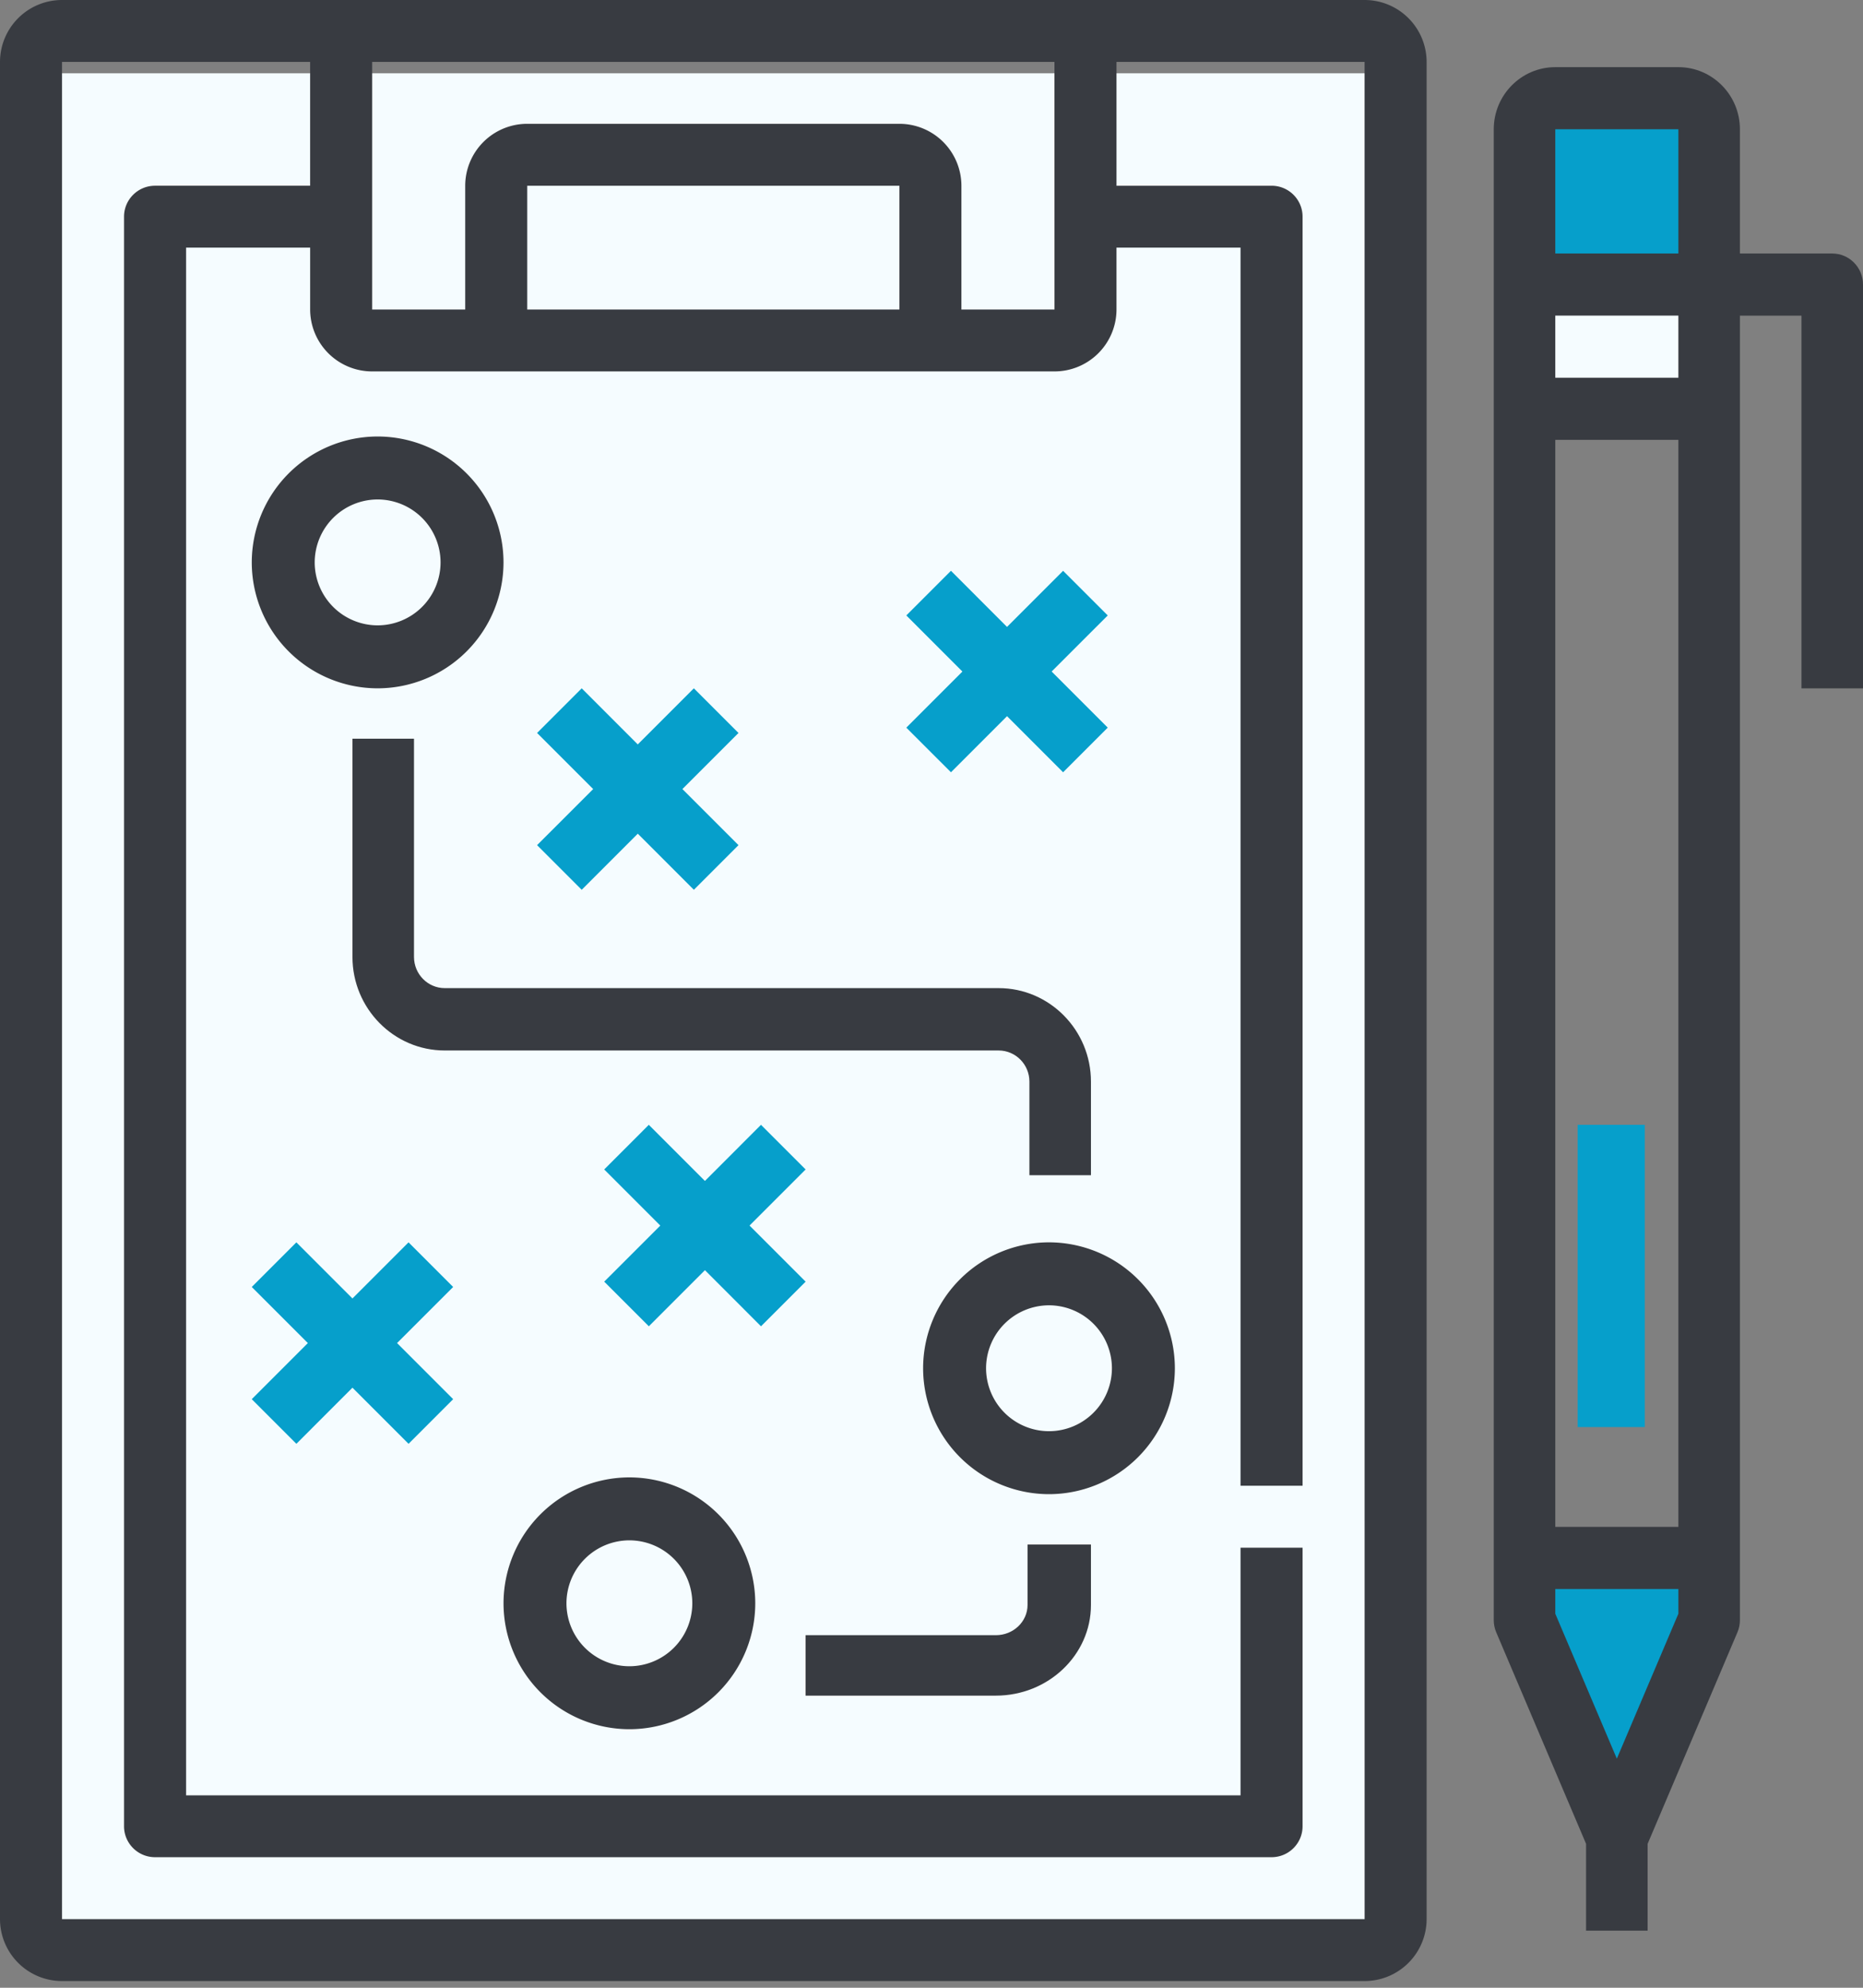 <svg width="90" height="96" xmlns="http://www.w3.org/2000/svg">
    <rect width="100%" height="100%" fill="#808080" stroke="none"/>
    <g fill="none" fill-rule="evenodd">
        <path fill="#F5FCFF" d="M.297 3.54h68.325v89.838H.297z"/>
        <path d="M50.676 72.162a6.087 6.087 0 01-6.081-6.08A6.087 6.087 0 0150.675 60a6.087 6.087 0 016.082 6.081 6.087 6.087 0 01-6.081 6.081zm0-9.121a3.044 3.044 0 00-3.04 3.04 3.044 3.044 0 003.04 3.04 3.044 3.044 0 003.04-3.04 3.044 3.044 0 00-3.04-3.04zM30.405 83.514a6.087 6.087 0 01-6.08-6.082 6.087 6.087 0 016.08-6.08 6.087 6.087 0 016.081 6.08 6.087 6.087 0 01-6.08 6.082zm0-9.122a3.044 3.044 0 00-3.04 3.04 3.044 3.044 0 003.04 3.041 3.044 3.044 0 003.04-3.04 3.044 3.044 0 00-3.04-3.041zM18.243 33.243a6.087 6.087 0 01-6.08-6.08 6.087 6.087 0 016.08-6.082 6.087 6.087 0 016.081 6.081 6.087 6.087 0 01-6.08 6.081zm0-9.121a3.044 3.044 0 00-3.04 3.04 3.044 3.044 0 003.04 3.04 3.044 3.044 0 003.04-3.04 3.044 3.044 0 00-3.04-3.04z" fill="#383B41" fill-rule="nonzero"/>
        <path fill="#069FCB" d="M21.892 62.156L19.736 60l-2.709 2.71-2.71-2.71-2.155 2.156 2.71 2.709-2.71 2.709 2.156 2.156 2.709-2.71 2.71 2.71 2.155-2.156-2.71-2.71zM38.919 56.48l-2.156-2.156-2.709 2.71-2.71-2.71-2.155 2.156 2.71 2.71-2.71 2.708 2.156 2.156 2.71-2.71 2.708 2.71 2.156-2.156-2.71-2.709zM35.676 35.399l-2.156-2.156-2.71 2.71-2.708-2.71-2.156 2.156 2.71 2.71-2.71 2.708 2.156 2.156 2.709-2.71 2.709 2.71 2.156-2.156-2.71-2.709zM53.514 29.723l-2.156-2.155-2.71 2.709-2.708-2.71-2.156 2.156 2.709 2.71-2.71 2.709 2.157 2.155 2.709-2.709 2.709 2.71 2.156-2.156-2.71-2.71z"/>
        <path d="M52.703 56.757H49.73v-4.518c0-.83-.666-1.505-1.487-1.505H21.486c-2.458 0-4.459-2.027-4.459-4.518v-10.54H20v10.54c0 .83.666 1.506 1.486 1.506h26.757c2.459 0 4.46 2.027 4.46 4.517v4.518z" fill="#383B41"/>
        <path d="M65.922 0H2.996A2.996 2.996 0 000 2.99v89.696a2.996 2.996 0 002.996 2.99h62.926a2.996 2.996 0 002.997-2.99V2.99A2.996 2.996 0 0065.922 0zM50.94 2.99l.002 11.96h-4.497V8.97a2.996 2.996 0 00-2.996-2.99H25.47a2.996 2.996 0 00-2.996 2.99v5.98h-4.495V2.99H50.94zM43.45 14.95H25.47V8.97h17.979v5.98zM2.996 92.685V2.99h11.986v5.98h-7.49c-.83 0-1.5.67-1.5 1.495V88.2c0 .825.67 1.495 1.5 1.495h53.936c.828 0 1.498-.67 1.498-1.495V74.747h-2.997v11.96H8.99V11.958h5.993v2.99a2.996 2.996 0 002.997 2.99H50.94a2.996 2.996 0 002.997-2.99v-2.99h5.992v59.798h2.997V10.465c0-.826-.67-1.495-1.498-1.495h-7.491V2.99h11.985l.002 89.696H2.996z" fill="#383B41" fill-rule="nonzero"/>
        <path d="M48.108 81.892h-9.19v-2.919h9.19c.846 0 1.532-.655 1.532-1.46v-2.918h3.063v2.919c0 2.413-2.062 4.378-4.595 4.378z" fill="#383B41"/>
        <path d="M82.703 13.784h-8.92V6.35c0-.82.667-1.486 1.487-1.486h5.946c.82 0 1.487.666 1.487 1.486v7.433zM82.703 77.658l-4.46 10.72-4.46-10.72v-3.063h8.92zM76.216 54.324h3.243V68.92h-3.243z" fill="#069FCB"/>
        <path fill="#F5FCFF" d="M73.784 13.784h8.919v5.675h-8.92z"/>
        <path d="M88.514 12.243h-4.46v-6c0-1.654-1.333-3-2.973-3h-5.946c-1.64 0-2.973 1.346-2.973 3v72c0 .203.04.405.12.591l4.34 10.217v4.192h2.973v-4.192l4.339-10.217c.08-.186.12-.388.12-.59v-63h2.973v18H90v-19.5c0-.829-.664-1.5-1.486-1.5zm-13.379-6h5.946v6h-5.946v-6zm0 15h5.946v52.5h-5.946v-52.5zm5.946-3h-5.946v-3h5.946v3zm0 59.693l-2.973 7-2.973-7v-1.193h5.946v1.193z" fill="#383B41" fill-rule="nonzero"/>
    </g>
</svg>
